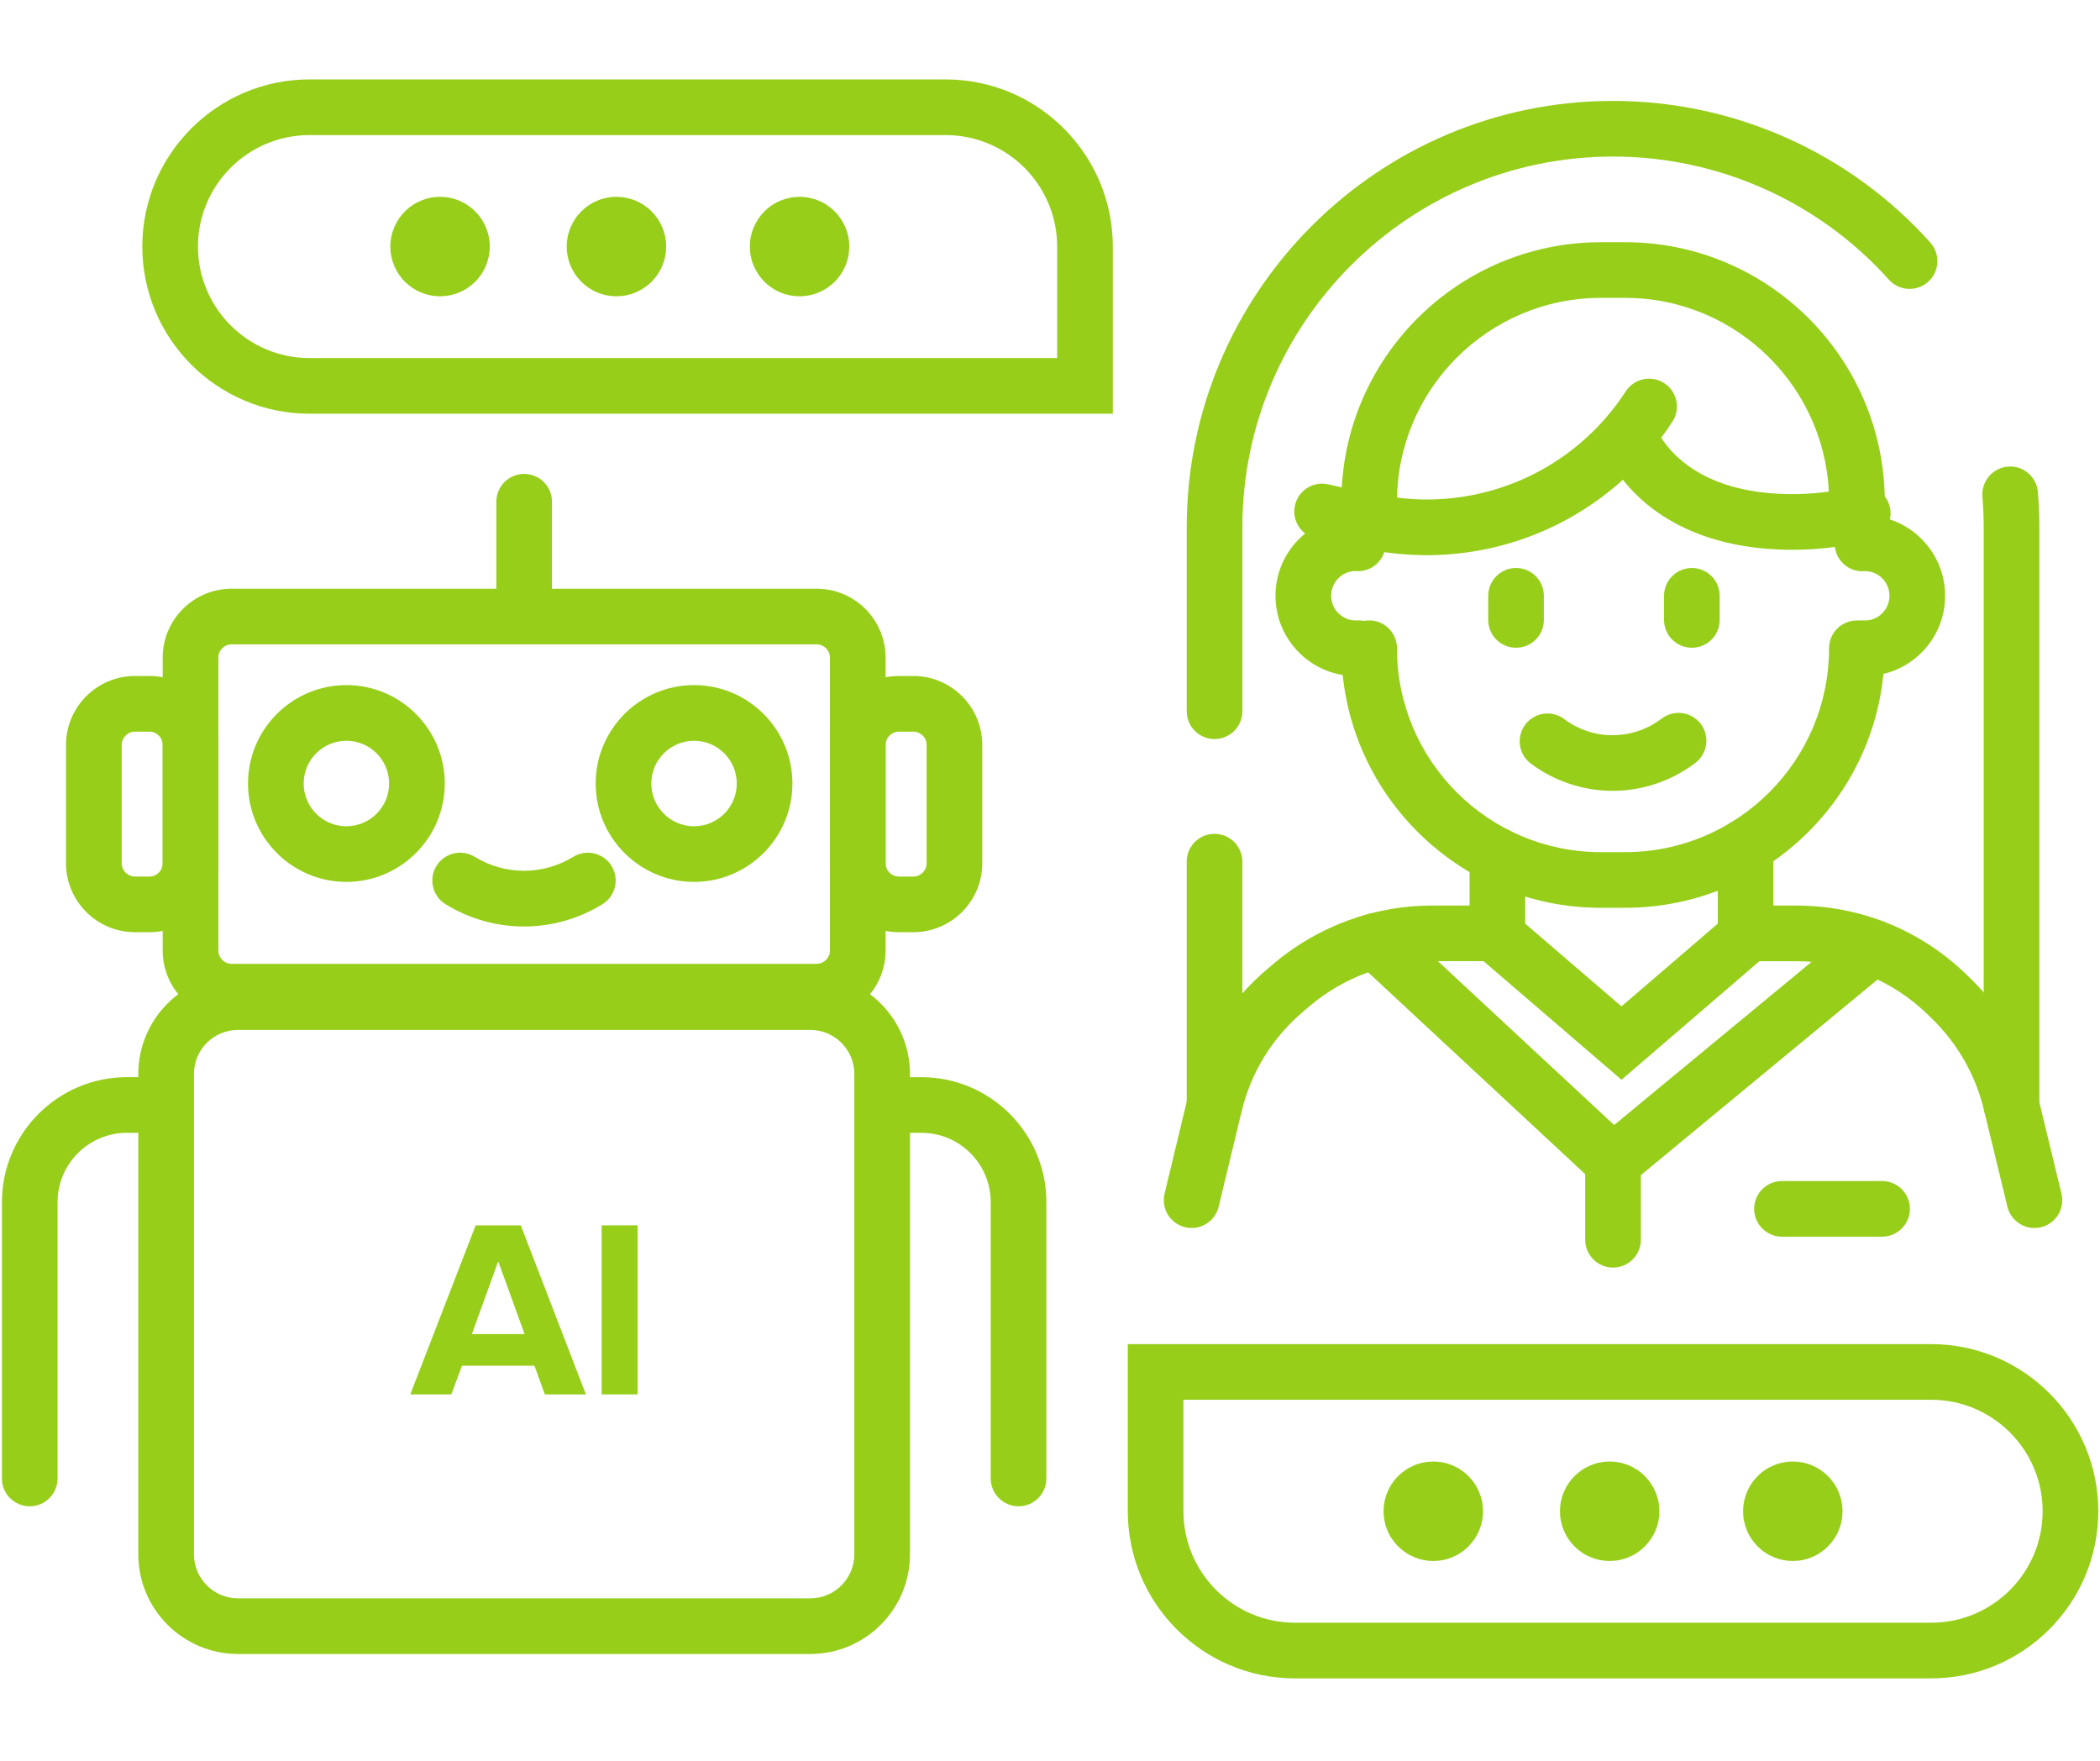 <svg xmlns="http://www.w3.org/2000/svg" xmlns:xlink="http://www.w3.org/1999/xlink" width="940" zoomAndPan="magnify" viewBox="0 0 705 591" height="788" preserveAspectRatio="xMidYMid meet"><defs><clipPath id="dec22bad04"><path d="M 0.594 361 L 58 361 L 58 506 L 0.594 506 Z M 0.594 361 " clip-rule="nonzero"></path></clipPath><clipPath id="80a417840d"><path d="M 47 26.672 L 374 26.672 L 374 139 L 47 139 Z M 47 26.672 " clip-rule="nonzero"></path></clipPath><clipPath id="c53501f9d4"><path d="M 378 451 L 704.402 451 L 704.402 563.516 L 378 563.516 Z M 378 451 " clip-rule="nonzero"></path></clipPath></defs><path fill="#97ce19" d="M 272.035 555.156 L 79.891 555.156 C 61.441 555.156 46.43 540.145 46.43 521.695 L 46.43 360.48 C 46.43 342.031 61.434 327.016 79.891 327.016 L 272.027 327.016 C 290.477 327.016 305.488 342.031 305.488 360.48 L 305.488 521.695 C 305.496 540.145 290.48 555.156 272.035 555.156 Z M 79.891 345.688 C 71.738 345.688 65.109 352.32 65.109 360.473 L 65.109 521.688 C 65.109 529.84 71.738 536.477 79.891 536.477 L 272.027 536.477 C 280.18 536.477 286.809 529.84 286.809 521.688 L 286.809 360.473 C 286.809 352.32 280.18 345.688 272.027 345.688 Z M 79.891 345.688 " fill-opacity="1" fill-rule="nonzero"></path><path fill="#97ce19" d="M 274.16 342.188 L 77.766 342.188 C 65 342.188 54.617 331.805 54.617 319.039 L 54.617 220.734 C 54.617 207.977 65 197.598 77.766 197.598 L 274.16 197.598 C 286.926 197.598 297.305 207.977 297.305 220.734 L 297.305 319.047 C 297.305 331.812 286.926 342.188 274.16 342.188 Z M 77.766 216.273 C 75.301 216.273 73.301 218.273 73.301 220.73 L 73.301 319.039 C 73.301 321.504 75.301 323.504 77.766 323.504 L 274.16 323.504 C 276.621 323.504 278.625 321.504 278.625 319.039 L 278.625 220.734 C 278.625 218.273 276.621 216.277 274.16 216.277 L 77.766 216.277 Z M 77.766 216.273 " fill-opacity="1" fill-rule="nonzero"></path><path fill="#97ce19" d="M 50.16 312.887 L 45.309 312.887 C 32.543 312.887 22.16 302.504 22.16 289.738 L 22.16 250.039 C 22.16 237.277 32.543 226.891 45.309 226.891 L 50.16 226.891 C 62.926 226.891 73.305 237.273 73.305 250.039 L 73.305 289.738 C 73.305 302.504 62.926 312.887 50.16 312.887 Z M 45.309 245.578 C 42.844 245.578 40.844 247.582 40.844 250.043 L 40.844 289.746 C 40.844 292.207 42.844 294.211 45.309 294.211 L 50.16 294.211 C 52.621 294.211 54.625 292.207 54.625 289.746 L 54.625 250.043 C 54.625 247.582 52.621 245.578 50.16 245.578 Z M 45.309 245.578 " fill-opacity="1" fill-rule="nonzero"></path><path fill="#97ce19" d="M 306.617 312.887 L 301.762 312.887 C 289 312.887 278.617 302.504 278.617 289.738 L 278.617 250.039 C 278.617 237.277 289 226.891 301.762 226.891 L 306.617 226.891 C 319.383 226.891 329.762 237.273 329.762 250.039 L 329.762 289.738 C 329.762 302.504 319.383 312.887 306.617 312.887 Z M 301.762 245.578 C 299.301 245.578 297.301 247.582 297.301 250.043 L 297.301 289.746 C 297.301 292.207 299.301 294.211 301.762 294.211 L 306.617 294.211 C 309.078 294.211 311.082 292.207 311.082 289.746 L 311.082 250.043 C 311.082 247.582 309.078 245.578 306.617 245.578 Z M 301.762 245.578 " fill-opacity="1" fill-rule="nonzero"></path><path fill="#97ce19" d="M 116.285 296.004 C 98.078 296.004 83.258 281.191 83.258 262.977 C 83.258 244.762 98.078 229.949 116.285 229.949 C 134.496 229.949 149.312 244.762 149.312 262.977 C 149.312 281.191 134.496 296.004 116.285 296.004 Z M 116.285 248.637 C 108.375 248.637 101.941 255.074 101.941 262.984 C 101.941 270.895 108.375 277.332 116.285 277.332 C 124.199 277.332 130.633 270.895 130.633 262.984 C 130.633 255.074 124.191 248.637 116.285 248.637 Z M 116.285 248.637 " fill-opacity="1" fill-rule="nonzero"></path><path fill="#97ce19" d="M 233 296.004 C 214.793 296.004 199.973 281.191 199.973 262.977 C 199.973 244.762 214.793 229.949 233 229.949 C 251.207 229.949 266.027 244.762 266.027 262.977 C 266.027 281.191 251.207 296.004 233 296.004 Z M 233 248.637 C 225.09 248.637 218.652 255.074 218.652 262.984 C 218.652 270.895 225.09 277.332 233 277.332 C 240.91 277.332 247.348 270.895 247.348 262.984 C 247.348 255.074 240.91 248.637 233 248.637 Z M 233 248.637 " fill-opacity="1" fill-rule="nonzero"></path><path fill="#97ce19" d="M 175.906 310.973 C 166.809 310.973 157.707 308.492 149.594 303.516 C 145.199 300.82 143.82 295.07 146.508 290.664 C 149.203 286.266 154.957 284.891 159.359 287.582 C 169.562 293.84 182.258 293.84 192.461 287.582 C 196.867 284.898 202.609 286.266 205.312 290.664 C 208.008 295.066 206.629 300.812 202.227 303.516 C 194.102 308.484 185.004 310.973 175.906 310.973 Z M 175.906 310.973 " fill-opacity="1" fill-rule="nonzero"></path><g clip-path="url(#dec22bad04)"><path fill="#97ce19" d="M 9.984 505.582 C 4.828 505.582 0.648 501.402 0.648 496.242 L 0.648 403.5 C 0.648 380.367 19.465 361.547 42.598 361.547 L 47.738 361.547 C 52.895 361.547 57.074 365.727 57.074 370.887 C 57.074 376.043 52.895 380.223 47.738 380.223 L 42.598 380.223 C 29.77 380.223 19.328 390.66 19.328 403.492 L 19.328 496.238 C 19.324 501.395 15.145 505.582 9.984 505.582 Z M 9.984 505.582 " fill-opacity="1" fill-rule="nonzero"></path></g><path fill="#97ce19" d="M 341.945 505.582 C 336.785 505.582 332.605 501.402 332.605 496.242 L 332.605 403.5 C 332.605 390.668 322.168 380.23 309.34 380.23 L 304.199 380.23 C 299.043 380.23 294.863 376.051 294.863 370.891 C 294.863 365.734 299.043 361.555 304.199 361.555 L 309.34 361.555 C 332.473 361.555 351.289 380.371 351.289 403.504 L 351.289 496.25 C 351.281 501.395 347.102 505.582 341.945 505.582 Z M 341.945 505.582 " fill-opacity="1" fill-rule="nonzero"></path><path fill="#97ce19" d="M 196.699 468.023 L 182.918 468.023 L 179.426 458.406 L 155.094 458.406 L 151.516 468.023 L 137.734 468.023 L 159.688 411.281 L 174.832 411.281 Z M 176.113 447.773 L 167.262 423.359 L 158.41 447.773 Z M 176.113 447.773 " fill-opacity="1" fill-rule="nonzero"></path><path fill="#97ce19" d="M 201.977 411.281 L 214.059 411.281 L 214.059 468.023 L 201.977 468.023 Z M 201.977 411.281 " fill-opacity="1" fill-rule="nonzero"></path><path fill="#97ce19" d="M 175.965 214.465 C 170.809 214.465 166.629 210.285 166.629 205.125 L 166.629 168.406 C 166.629 163.246 170.809 159.066 175.965 159.066 C 181.125 159.066 185.301 163.246 185.301 168.406 L 185.301 205.125 C 185.301 210.277 181.125 214.465 175.965 214.465 Z M 175.965 214.465 " fill-opacity="1" fill-rule="nonzero"></path><path fill="#97ce19" d="M 623.387 177.742 C 618.23 177.742 614.051 173.562 614.051 168.406 C 614.051 130.676 583.34 99.98 545.598 99.98 L 537.418 99.98 C 499.688 99.98 468.992 130.676 468.992 168.406 C 468.992 173.562 464.812 177.742 459.656 177.742 C 454.496 177.742 450.32 173.562 450.32 168.406 C 450.32 120.379 489.391 81.297 537.426 81.297 L 545.602 81.297 C 593.652 81.297 632.738 120.371 632.738 168.406 C 632.73 173.559 628.543 177.742 623.387 177.742 Z M 623.387 177.742 " fill-opacity="1" fill-rule="nonzero"></path><path fill="#97ce19" d="M 545.59 304.699 L 537.414 304.699 C 489.387 304.699 450.305 265.629 450.305 217.594 C 450.305 212.438 454.484 208.238 459.645 208.238 C 464.801 208.238 468.98 212.402 468.98 217.562 L 468.98 217.594 C 468.98 255.324 499.676 286.02 537.406 286.02 L 545.586 286.02 C 583.328 286.02 614.035 255.324 614.035 217.594 C 614.035 212.438 618.215 208.258 623.375 208.258 C 628.531 208.258 632.711 212.438 632.711 217.594 C 632.73 265.621 593.637 304.699 545.59 304.699 Z M 545.59 304.699 " fill-opacity="1" fill-rule="nonzero"></path><path fill="#97ce19" d="M 455.16 226.93 C 440.293 226.93 428.195 214.84 428.195 199.977 C 428.195 185.109 440.293 173.012 455.16 173.012 C 455.672 173.012 456.227 173.027 456.746 173.078 C 461.879 173.562 465.648 178.125 465.156 183.266 C 464.672 188.395 460.16 192.172 454.973 191.676 C 450.59 191.695 446.879 195.406 446.879 199.977 C 446.879 204.535 450.59 208.25 455.16 208.25 C 460.324 207.809 464.773 211.613 465.223 216.75 C 465.668 221.891 461.812 226.426 456.676 226.879 C 456.184 226.918 455.652 226.93 455.16 226.93 Z M 455.16 226.93 " fill-opacity="1" fill-rule="nonzero"></path><path fill="#97ce19" d="M 626.055 226.93 C 625.559 226.93 625.02 226.918 624.527 226.871 C 619.391 226.418 615.59 221.883 616.047 216.746 C 616.5 211.605 621.059 207.801 626.172 208.262 C 630.617 208.242 634.324 204.535 634.324 199.969 C 634.324 195.406 630.613 191.688 626.051 191.688 C 620.906 192.172 616.445 188.41 615.949 183.277 C 615.449 178.145 619.312 173.562 624.441 173.07 C 624.961 173.02 625.523 173.008 626.051 173.008 C 640.914 173.008 653.004 185.098 653.004 199.969 C 653.012 214.84 640.922 226.93 626.055 226.93 Z M 626.055 226.93 " fill-opacity="1" fill-rule="nonzero"></path><path fill="#97ce19" d="M 544.359 362.418 L 493.355 318.586 L 493.355 287.188 C 493.355 282.027 497.535 277.848 502.695 277.848 C 507.852 277.848 512.031 282.027 512.031 287.188 L 512.031 310.016 L 544.352 337.793 L 576.676 310.016 L 576.676 284.031 C 576.676 278.871 580.855 274.691 586.012 274.691 C 591.168 274.691 595.348 278.871 595.348 284.031 L 595.348 318.586 Z M 544.359 362.418 " fill-opacity="1" fill-rule="nonzero"></path><path fill="#97ce19" d="M 682.988 412.176 C 678.777 412.176 674.953 409.305 673.914 405.035 L 666.012 372.422 C 663.238 360.973 657.328 350.531 648.922 342.238 L 647.582 340.922 C 635.613 329.109 619.805 322.625 603.035 322.625 L 586.02 322.625 C 580.859 322.625 576.68 318.445 576.68 313.285 C 576.68 308.129 580.859 303.949 586.02 303.949 L 603.035 303.949 C 624.746 303.949 645.219 312.348 660.664 327.594 L 662.012 328.91 C 672.926 339.684 680.57 353.195 684.168 368.027 L 692.07 400.641 C 693.289 405.656 690.207 410.703 685.195 411.914 C 684.457 412.082 683.719 412.176 682.988 412.176 Z M 682.988 412.176 " fill-opacity="1" fill-rule="nonzero"></path><path fill="#97ce19" d="M 400.047 412.176 C 399.328 412.176 398.59 412.082 397.859 411.91 C 392.844 410.703 389.754 405.656 390.965 400.641 L 398.66 368.688 C 402.789 351.484 412.164 336.375 425.766 324.996 L 427.957 323.129 C 442.801 310.734 461.523 303.941 480.727 303.941 L 502.699 303.941 C 507.859 303.941 512.039 308.121 512.039 313.281 C 512.039 318.438 507.859 322.617 502.699 322.617 L 480.727 322.617 C 465.883 322.617 451.422 327.867 440.004 337.406 L 437.82 339.266 C 427.25 348.109 420.012 359.777 416.824 373.055 L 409.125 405.016 C 408.09 409.293 404.266 412.176 400.047 412.176 Z M 400.047 412.176 " fill-opacity="1" fill-rule="nonzero"></path><path fill="#97ce19" d="M 541.516 425.457 C 536.355 425.457 532.176 421.277 532.176 416.121 L 532.176 394.098 L 455.332 322.668 C 451.555 319.156 451.336 313.246 454.855 309.469 C 458.359 305.699 464.27 305.473 468.055 308.992 L 550.859 385.949 L 550.859 416.113 C 550.859 421.277 546.68 425.457 541.516 425.457 Z M 541.516 425.457 " fill-opacity="1" fill-rule="nonzero"></path><path fill="#97ce19" d="M 541.52 399.363 C 538.832 399.363 536.164 398.211 534.316 395.969 C 531.031 391.988 531.594 386.105 535.574 382.82 L 622.789 310.766 C 626.762 307.488 632.645 308.039 635.938 312.023 C 639.223 316 638.66 321.887 634.68 325.172 L 547.465 397.227 C 545.727 398.664 543.621 399.363 541.52 399.363 Z M 541.52 399.363 " fill-opacity="1" fill-rule="nonzero"></path><path fill="#97ce19" d="M 407.734 248.062 C 402.574 248.062 398.395 243.883 398.395 238.723 L 398.395 177.016 C 398.395 98.082 462.598 33.867 541.516 33.867 C 582.137 33.867 620.949 51.191 648.023 81.402 C 651.469 85.246 651.141 91.148 647.305 94.59 C 643.461 98.027 637.551 97.703 634.117 93.867 C 610.582 67.605 576.836 52.547 541.547 52.547 C 472.902 52.547 417.078 108.383 417.078 177.016 L 417.078 238.723 C 417.078 243.883 412.898 248.062 407.734 248.062 Z M 407.734 248.062 " fill-opacity="1" fill-rule="nonzero"></path><path fill="#97ce19" d="M 675.297 380.391 C 670.137 380.391 665.957 376.246 665.957 371.086 L 665.957 177.016 C 665.957 173.668 665.809 170.195 665.531 166.688 C 665.109 161.551 668.934 157.039 674.078 156.617 C 679.215 156.18 683.727 160.027 684.148 165.164 C 684.477 169.172 684.645 173.16 684.645 177.016 L 684.645 371.023 C 684.633 376.18 680.453 380.391 675.297 380.391 Z M 675.297 380.391 " fill-opacity="1" fill-rule="nonzero"></path><path fill="#97ce19" d="M 407.734 380.23 C 402.574 380.23 398.395 376.051 398.395 370.891 L 398.395 289.207 C 398.395 284.051 402.574 279.871 407.734 279.871 C 412.891 279.871 417.07 284.051 417.07 289.207 L 417.07 370.891 C 417.078 376.051 412.898 380.23 407.734 380.23 Z M 407.734 380.23 " fill-opacity="1" fill-rule="nonzero"></path><path fill="#97ce19" d="M 479.016 186.34 C 477.301 186.34 475.582 186.297 473.867 186.207 C 462.703 185.617 452.047 183.152 441.746 180.77 C 436.723 179.609 433.586 174.594 434.754 169.566 C 435.914 164.539 440.93 161.406 445.957 162.566 C 455.469 164.77 465.32 167.043 474.852 167.543 C 488.777 168.27 502.734 165.32 515.168 158.973 C 527.602 152.629 538.184 143.082 545.777 131.367 C 548.586 127.039 554.379 125.809 558.699 128.605 C 563.027 131.414 564.266 137.191 561.461 141.52 C 552.082 155.992 539.012 167.777 523.656 175.609 C 509.836 182.676 494.496 186.34 479.016 186.34 Z M 479.016 186.34 " fill-opacity="1" fill-rule="nonzero"></path><path fill="#97ce19" d="M 601.699 184.535 C 599.828 184.535 597.945 184.488 596.066 184.383 C 584.711 183.797 574.504 181.41 565.73 177.301 C 555.062 172.301 546.543 164.789 541.102 155.582 C 538.477 151.145 539.945 145.414 544.387 142.793 C 548.824 140.16 554.551 141.637 557.184 146.078 C 560.656 151.953 566.508 157.039 573.656 160.391 C 580.23 163.469 588.105 165.27 597.039 165.73 C 605.812 166.184 614.586 165.355 623.121 163.254 C 628.117 162.012 633.191 165.082 634.422 170.098 C 635.652 175.105 632.59 180.168 627.578 181.398 C 619.098 183.484 610.414 184.535 601.699 184.535 Z M 601.699 184.535 " fill-opacity="1" fill-rule="nonzero"></path><path fill="#97ce19" d="M 541.379 265.441 C 531.535 265.441 521.789 262.195 513.918 256.289 C 509.789 253.195 508.953 247.344 512.051 243.215 C 515.148 239.094 521 238.25 525.129 241.348 C 529.82 244.867 535.617 246.852 541.516 246.766 C 547.387 246.738 553.184 244.762 557.852 241.191 C 561.945 238.062 567.809 238.84 570.938 242.938 C 574.074 247.031 573.293 252.895 569.195 256.031 C 561.324 262.059 551.52 265.402 541.605 265.445 C 541.527 265.441 541.449 265.441 541.379 265.441 Z M 541.379 265.441 " fill-opacity="1" fill-rule="nonzero"></path><path fill="#97ce19" d="M 508.953 217.414 C 503.797 217.414 499.617 213.234 499.617 208.074 L 499.617 199.98 C 499.617 194.824 503.797 190.645 508.953 190.645 C 514.113 190.645 518.293 194.824 518.293 199.98 L 518.293 208.074 C 518.297 213.234 514.113 217.414 508.953 217.414 Z M 508.953 217.414 " fill-opacity="1" fill-rule="nonzero"></path><path fill="#97ce19" d="M 567.977 217.414 C 562.82 217.414 558.641 213.234 558.641 208.074 L 558.641 199.98 C 558.641 194.824 562.82 190.645 567.977 190.645 C 573.137 190.645 577.316 194.824 577.316 199.98 L 577.316 208.074 C 577.32 213.234 573.145 217.414 567.977 217.414 Z M 567.977 217.414 " fill-opacity="1" fill-rule="nonzero"></path><path fill="#97ce19" d="M 631.844 415.082 L 598.23 415.082 C 593.074 415.082 588.895 410.906 588.895 405.746 C 588.895 400.59 593.074 396.41 598.23 396.41 L 631.844 396.41 C 637 396.41 641.18 400.59 641.18 405.746 C 641.18 410.906 637 415.082 631.844 415.082 Z M 631.844 415.082 " fill-opacity="1" fill-rule="nonzero"></path><g clip-path="url(#80a417840d)"><path fill="#97ce19" d="M 373.586 138.859 L 103.879 138.859 C 72.941 138.859 47.777 113.691 47.777 82.758 C 47.777 51.82 72.941 26.66 103.879 26.66 L 317.484 26.66 C 348.418 26.66 373.586 51.828 373.586 82.758 Z M 103.879 45.344 C 83.246 45.344 66.457 62.125 66.457 82.762 C 66.457 103.395 83.246 120.184 103.879 120.184 L 354.902 120.184 L 354.902 82.762 C 354.902 62.133 338.113 45.344 317.484 45.344 Z M 103.879 45.344 " fill-opacity="1" fill-rule="nonzero"></path></g><g clip-path="url(#c53501f9d4)"><path fill="#97ce19" d="M 648.32 563.34 L 434.715 563.34 C 403.781 563.34 378.613 538.18 378.613 507.246 L 378.613 451.145 L 648.32 451.145 C 679.254 451.145 704.422 476.312 704.422 507.246 C 704.422 538.18 679.254 563.34 648.32 563.34 Z M 397.301 469.824 L 397.301 507.246 C 397.301 527.879 414.09 544.66 434.723 544.66 L 648.328 544.66 C 668.957 544.66 685.746 527.879 685.746 507.246 C 685.746 486.613 668.957 469.824 648.328 469.824 Z M 397.301 469.824 " fill-opacity="1" fill-rule="nonzero"></path></g><path fill="#97ce19" d="M 164.426 82.758 C 164.426 83.305 164.398 83.848 164.344 84.391 C 164.289 84.938 164.211 85.477 164.105 86.012 C 163.996 86.547 163.863 87.078 163.707 87.602 C 163.547 88.125 163.363 88.637 163.152 89.145 C 162.945 89.648 162.711 90.141 162.453 90.625 C 162.195 91.105 161.914 91.574 161.613 92.031 C 161.309 92.484 160.984 92.922 160.637 93.344 C 160.289 93.77 159.922 94.172 159.535 94.559 C 159.148 94.945 158.746 95.312 158.32 95.66 C 157.898 96.004 157.461 96.332 157.008 96.637 C 156.551 96.938 156.082 97.219 155.602 97.477 C 155.121 97.734 154.625 97.969 154.121 98.176 C 153.617 98.387 153.102 98.57 152.578 98.73 C 152.055 98.887 151.523 99.02 150.988 99.129 C 150.453 99.234 149.914 99.312 149.367 99.367 C 148.824 99.422 148.281 99.449 147.734 99.449 C 147.188 99.449 146.641 99.422 146.098 99.367 C 145.551 99.312 145.012 99.234 144.477 99.129 C 143.941 99.02 143.41 98.887 142.887 98.73 C 142.363 98.57 141.852 98.387 141.344 98.176 C 140.84 97.969 140.348 97.734 139.863 97.477 C 139.383 97.219 138.914 96.938 138.461 96.637 C 138.004 96.332 137.566 96.004 137.145 95.66 C 136.723 95.312 136.316 94.945 135.93 94.559 C 135.543 94.172 135.176 93.77 134.828 93.344 C 134.484 92.922 134.156 92.484 133.855 92.031 C 133.551 91.574 133.27 91.105 133.012 90.625 C 132.754 90.141 132.52 89.648 132.312 89.145 C 132.102 88.637 131.918 88.125 131.758 87.602 C 131.602 87.078 131.469 86.547 131.363 86.012 C 131.254 85.477 131.176 84.938 131.121 84.391 C 131.066 83.848 131.039 83.305 131.039 82.758 C 131.039 82.211 131.066 81.664 131.121 81.121 C 131.176 80.574 131.254 80.035 131.363 79.5 C 131.469 78.965 131.602 78.434 131.758 77.91 C 131.918 77.387 132.102 76.875 132.312 76.367 C 132.52 75.863 132.754 75.371 133.012 74.887 C 133.27 74.406 133.551 73.938 133.855 73.484 C 134.156 73.027 134.484 72.59 134.828 72.168 C 135.176 71.746 135.543 71.34 135.93 70.953 C 136.316 70.566 136.723 70.199 137.145 69.852 C 137.566 69.508 138.004 69.18 138.461 68.879 C 138.914 68.574 139.383 68.293 139.863 68.035 C 140.348 67.777 140.84 67.543 141.344 67.336 C 141.852 67.125 142.363 66.941 142.887 66.781 C 143.41 66.625 143.941 66.492 144.477 66.387 C 145.012 66.277 145.551 66.199 146.098 66.145 C 146.641 66.09 147.188 66.062 147.734 66.062 C 148.281 66.062 148.824 66.09 149.367 66.145 C 149.914 66.199 150.453 66.277 150.988 66.387 C 151.523 66.492 152.055 66.625 152.578 66.781 C 153.102 66.941 153.617 67.125 154.121 67.336 C 154.625 67.543 155.121 67.777 155.602 68.035 C 156.082 68.293 156.551 68.574 157.008 68.879 C 157.461 69.18 157.898 69.508 158.32 69.852 C 158.746 70.199 159.148 70.566 159.535 70.953 C 159.922 71.34 160.289 71.746 160.637 72.168 C 160.984 72.59 161.309 73.027 161.613 73.484 C 161.914 73.938 162.195 74.406 162.453 74.887 C 162.711 75.371 162.945 75.863 163.152 76.367 C 163.363 76.875 163.547 77.387 163.707 77.91 C 163.863 78.434 163.996 78.965 164.105 79.5 C 164.211 80.035 164.289 80.574 164.344 81.121 C 164.398 81.664 164.426 82.211 164.426 82.758 Z M 164.426 82.758 " fill-opacity="1" fill-rule="nonzero"></path><path fill="#97ce19" d="M 223.637 82.758 C 223.637 83.305 223.609 83.848 223.555 84.391 C 223.504 84.938 223.422 85.477 223.316 86.012 C 223.211 86.547 223.078 87.078 222.918 87.602 C 222.758 88.125 222.574 88.637 222.367 89.145 C 222.156 89.648 221.922 90.141 221.664 90.625 C 221.406 91.105 221.129 91.574 220.824 92.031 C 220.52 92.484 220.195 92.922 219.848 93.344 C 219.5 93.77 219.133 94.172 218.746 94.559 C 218.363 94.945 217.957 95.312 217.535 95.66 C 217.113 96.004 216.672 96.332 216.219 96.637 C 215.766 96.938 215.297 97.219 214.812 97.477 C 214.332 97.734 213.836 97.969 213.332 98.176 C 212.828 98.387 212.312 98.57 211.789 98.73 C 211.266 98.887 210.738 99.02 210.203 99.129 C 209.664 99.234 209.125 99.312 208.582 99.367 C 208.035 99.422 207.492 99.449 206.945 99.449 C 206.398 99.449 205.852 99.422 205.309 99.367 C 204.766 99.312 204.227 99.234 203.688 99.129 C 203.152 99.02 202.621 98.887 202.098 98.73 C 201.578 98.57 201.062 98.387 200.559 98.176 C 200.051 97.969 199.559 97.734 199.078 97.477 C 198.594 97.219 198.125 96.938 197.672 96.637 C 197.219 96.332 196.777 96.004 196.355 95.66 C 195.934 95.312 195.527 94.945 195.141 94.559 C 194.754 94.172 194.391 93.77 194.043 93.344 C 193.695 92.922 193.371 92.484 193.066 92.031 C 192.762 91.574 192.48 91.105 192.223 90.625 C 191.965 90.141 191.734 89.648 191.523 89.145 C 191.312 88.637 191.129 88.125 190.973 87.602 C 190.812 87.078 190.68 86.547 190.574 86.012 C 190.469 85.477 190.387 84.938 190.332 84.391 C 190.281 83.848 190.254 83.305 190.254 82.758 C 190.254 82.211 190.281 81.664 190.332 81.121 C 190.387 80.574 190.469 80.035 190.574 79.5 C 190.68 78.965 190.812 78.434 190.973 77.91 C 191.129 77.387 191.312 76.875 191.523 76.367 C 191.734 75.863 191.965 75.371 192.223 74.887 C 192.48 74.406 192.762 73.938 193.066 73.484 C 193.371 73.027 193.695 72.59 194.043 72.168 C 194.391 71.746 194.754 71.34 195.141 70.953 C 195.527 70.566 195.934 70.199 196.355 69.852 C 196.777 69.508 197.219 69.18 197.672 68.879 C 198.125 68.574 198.594 68.293 199.078 68.035 C 199.559 67.777 200.051 67.543 200.559 67.336 C 201.062 67.125 201.578 66.941 202.098 66.781 C 202.621 66.625 203.152 66.492 203.688 66.387 C 204.227 66.277 204.766 66.199 205.309 66.145 C 205.852 66.09 206.398 66.062 206.945 66.062 C 207.492 66.062 208.035 66.09 208.582 66.145 C 209.125 66.199 209.664 66.277 210.203 66.387 C 210.738 66.492 211.266 66.625 211.789 66.781 C 212.312 66.941 212.828 67.125 213.332 67.336 C 213.836 67.543 214.332 67.777 214.812 68.035 C 215.297 68.293 215.766 68.574 216.219 68.879 C 216.672 69.18 217.113 69.508 217.535 69.852 C 217.957 70.199 218.363 70.566 218.746 70.953 C 219.133 71.34 219.5 71.746 219.848 72.168 C 220.195 72.59 220.52 73.027 220.824 73.484 C 221.129 73.938 221.406 74.406 221.664 74.887 C 221.922 75.371 222.156 75.863 222.367 76.367 C 222.574 76.875 222.758 77.387 222.918 77.91 C 223.078 78.434 223.211 78.965 223.316 79.5 C 223.422 80.035 223.504 80.574 223.555 81.121 C 223.609 81.664 223.637 82.211 223.637 82.758 Z M 223.637 82.758 " fill-opacity="1" fill-rule="nonzero"></path><path fill="#97ce19" d="M 285.117 82.758 C 285.117 83.305 285.09 83.848 285.035 84.391 C 284.984 84.938 284.902 85.477 284.797 86.012 C 284.691 86.547 284.559 87.078 284.398 87.602 C 284.238 88.125 284.055 88.637 283.848 89.145 C 283.637 89.648 283.402 90.141 283.145 90.625 C 282.887 91.105 282.609 91.574 282.305 92.031 C 282 92.484 281.676 92.922 281.328 93.344 C 280.98 93.77 280.613 94.172 280.227 94.559 C 279.84 94.945 279.438 95.312 279.016 95.66 C 278.59 96.004 278.152 96.332 277.699 96.637 C 277.242 96.938 276.777 97.219 276.293 97.477 C 275.812 97.734 275.316 97.969 274.812 98.176 C 274.309 98.387 273.793 98.57 273.27 98.73 C 272.746 98.887 272.219 99.02 271.68 99.129 C 271.145 99.234 270.605 99.312 270.062 99.367 C 269.516 99.422 268.973 99.449 268.426 99.449 C 267.879 99.449 267.332 99.422 266.789 99.367 C 266.246 99.312 265.703 99.234 265.168 99.129 C 264.633 99.02 264.102 98.887 263.578 98.73 C 263.055 98.57 262.543 98.387 262.039 98.176 C 261.531 97.969 261.039 97.734 260.555 97.477 C 260.074 97.219 259.605 96.938 259.152 96.637 C 258.695 96.332 258.258 96.004 257.836 95.66 C 257.414 95.312 257.008 94.945 256.621 94.559 C 256.234 94.172 255.867 93.77 255.523 93.344 C 255.176 92.922 254.852 92.484 254.547 92.031 C 254.242 91.574 253.961 91.105 253.703 90.625 C 253.445 90.141 253.215 89.648 253.004 89.145 C 252.793 88.637 252.609 88.125 252.453 87.602 C 252.293 87.078 252.16 86.547 252.055 86.012 C 251.945 85.477 251.867 84.938 251.812 84.391 C 251.762 83.848 251.734 83.305 251.734 82.758 C 251.734 82.211 251.762 81.664 251.812 81.121 C 251.867 80.574 251.945 80.035 252.055 79.5 C 252.16 78.965 252.293 78.434 252.453 77.91 C 252.609 77.387 252.793 76.875 253.004 76.367 C 253.215 75.863 253.445 75.371 253.703 74.887 C 253.961 74.406 254.242 73.938 254.547 73.484 C 254.852 73.027 255.176 72.59 255.523 72.168 C 255.867 71.746 256.234 71.34 256.621 70.953 C 257.008 70.566 257.414 70.199 257.836 69.852 C 258.258 69.508 258.695 69.18 259.152 68.879 C 259.605 68.574 260.074 68.293 260.555 68.035 C 261.039 67.777 261.531 67.543 262.039 67.336 C 262.543 67.125 263.055 66.941 263.578 66.781 C 264.102 66.625 264.633 66.492 265.168 66.387 C 265.703 66.277 266.246 66.199 266.789 66.145 C 267.332 66.09 267.879 66.062 268.426 66.062 C 268.973 66.062 269.516 66.09 270.062 66.145 C 270.605 66.199 271.145 66.277 271.68 66.387 C 272.219 66.492 272.746 66.625 273.27 66.781 C 273.793 66.941 274.309 67.125 274.812 67.336 C 275.316 67.543 275.812 67.777 276.293 68.035 C 276.777 68.293 277.242 68.574 277.699 68.879 C 278.152 69.18 278.59 69.508 279.016 69.852 C 279.438 70.199 279.84 70.566 280.227 70.953 C 280.613 71.34 280.98 71.746 281.328 72.168 C 281.676 72.59 282 73.027 282.305 73.484 C 282.609 73.938 282.887 74.406 283.145 74.887 C 283.402 75.371 283.637 75.863 283.848 76.367 C 284.055 76.875 284.238 77.387 284.398 77.91 C 284.559 78.434 284.691 78.965 284.797 79.5 C 284.902 80.035 284.984 80.574 285.035 81.121 C 285.09 81.664 285.117 82.211 285.117 82.758 Z M 285.117 82.758 " fill-opacity="1" fill-rule="nonzero"></path><path fill="#97ce19" d="M 497.867 507.246 C 497.867 507.793 497.84 508.336 497.785 508.883 C 497.734 509.426 497.652 509.965 497.547 510.504 C 497.441 511.039 497.309 511.566 497.148 512.09 C 496.988 512.613 496.805 513.129 496.598 513.633 C 496.387 514.137 496.152 514.633 495.895 515.113 C 495.637 515.598 495.359 516.066 495.055 516.52 C 494.75 516.973 494.426 517.414 494.078 517.836 C 493.73 518.258 493.363 518.66 492.977 519.047 C 492.59 519.434 492.188 519.801 491.766 520.148 C 491.344 520.496 490.902 520.82 490.449 521.125 C 489.996 521.43 489.527 521.707 489.043 521.965 C 488.562 522.223 488.066 522.457 487.562 522.668 C 487.059 522.875 486.543 523.059 486.02 523.219 C 485.496 523.379 484.969 523.512 484.434 523.617 C 483.895 523.723 483.355 523.805 482.812 523.855 C 482.266 523.91 481.723 523.938 481.176 523.938 C 480.629 523.938 480.082 523.91 479.539 523.855 C 478.996 523.805 478.453 523.723 477.918 523.617 C 477.383 523.512 476.852 523.379 476.328 523.219 C 475.809 523.059 475.293 522.875 474.789 522.668 C 474.281 522.457 473.789 522.223 473.309 521.965 C 472.824 521.707 472.355 521.43 471.902 521.125 C 471.445 520.82 471.008 520.496 470.586 520.148 C 470.164 519.801 469.758 519.434 469.371 519.047 C 468.984 518.66 468.617 518.258 468.273 517.836 C 467.926 517.414 467.602 516.973 467.297 516.52 C 466.992 516.066 466.711 515.598 466.453 515.113 C 466.195 514.633 465.965 514.137 465.754 513.633 C 465.543 513.129 465.359 512.613 465.203 512.09 C 465.043 511.566 464.91 511.039 464.805 510.504 C 464.699 509.965 464.617 509.426 464.562 508.883 C 464.512 508.336 464.484 507.793 464.484 507.246 C 464.484 506.699 464.512 506.152 464.562 505.609 C 464.617 505.066 464.699 504.527 464.805 503.988 C 464.91 503.453 465.043 502.922 465.203 502.398 C 465.359 501.879 465.543 501.363 465.754 500.859 C 465.965 500.352 466.195 499.859 466.453 499.379 C 466.711 498.895 466.992 498.426 467.297 497.973 C 467.602 497.516 467.926 497.078 468.273 496.656 C 468.617 496.234 468.984 495.828 469.371 495.441 C 469.758 495.055 470.164 494.691 470.586 494.344 C 471.008 493.996 471.445 493.672 471.902 493.367 C 472.355 493.062 472.824 492.781 473.309 492.523 C 473.789 492.266 474.281 492.035 474.789 491.824 C 475.293 491.613 475.809 491.43 476.328 491.273 C 476.852 491.113 477.383 490.98 477.918 490.875 C 478.453 490.77 478.996 490.688 479.539 490.633 C 480.082 490.582 480.629 490.555 481.176 490.555 C 481.723 490.555 482.266 490.582 482.812 490.633 C 483.355 490.688 483.895 490.77 484.434 490.875 C 484.969 490.98 485.496 491.113 486.02 491.273 C 486.543 491.43 487.059 491.613 487.562 491.824 C 488.066 492.035 488.562 492.266 489.043 492.523 C 489.527 492.781 489.996 493.062 490.449 493.367 C 490.902 493.672 491.344 493.996 491.766 494.344 C 492.188 494.691 492.59 495.055 492.977 495.441 C 493.363 495.828 493.73 496.234 494.078 496.656 C 494.426 497.078 494.75 497.52 495.055 497.973 C 495.359 498.426 495.637 498.895 495.895 499.379 C 496.152 499.859 496.387 500.352 496.598 500.859 C 496.805 501.363 496.988 501.879 497.148 502.398 C 497.309 502.922 497.441 503.453 497.547 503.988 C 497.652 504.527 497.734 505.066 497.785 505.609 C 497.84 506.152 497.867 506.699 497.867 507.246 Z M 497.867 507.246 " fill-opacity="1" fill-rule="nonzero"></path><path fill="#97ce19" d="M 557.078 507.246 C 557.078 507.793 557.051 508.336 557 508.883 C 556.945 509.426 556.863 509.965 556.758 510.504 C 556.652 511.039 556.52 511.566 556.359 512.09 C 556.203 512.613 556.02 513.129 555.809 513.633 C 555.598 514.137 555.367 514.633 555.109 515.113 C 554.852 515.598 554.57 516.066 554.266 516.52 C 553.961 516.973 553.637 517.414 553.289 517.836 C 552.945 518.258 552.578 518.66 552.191 519.047 C 551.805 519.434 551.398 519.801 550.977 520.148 C 550.555 520.496 550.117 520.82 549.66 521.125 C 549.207 521.43 548.738 521.707 548.258 521.965 C 547.773 522.223 547.281 522.457 546.773 522.668 C 546.27 522.875 545.758 523.059 545.234 523.219 C 544.711 523.379 544.18 523.512 543.645 523.617 C 543.109 523.723 542.566 523.805 542.023 523.855 C 541.48 523.91 540.934 523.938 540.387 523.938 C 539.84 523.938 539.297 523.91 538.75 523.855 C 538.207 523.805 537.668 523.723 537.133 523.617 C 536.594 523.512 536.066 523.379 535.543 523.219 C 535.02 523.059 534.504 522.875 534 522.668 C 533.496 522.457 533 522.223 532.52 521.965 C 532.035 521.707 531.566 521.43 531.113 521.125 C 530.66 520.82 530.219 520.496 529.797 520.148 C 529.375 519.801 528.973 519.434 528.586 519.047 C 528.199 518.66 527.832 518.258 527.484 517.836 C 527.137 517.414 526.812 516.973 526.508 516.52 C 526.203 516.066 525.926 515.598 525.668 515.113 C 525.41 514.633 525.176 514.137 524.965 513.633 C 524.758 513.129 524.574 512.613 524.414 512.09 C 524.254 511.566 524.121 511.039 524.016 510.504 C 523.91 509.965 523.828 509.426 523.777 508.883 C 523.723 508.336 523.695 507.793 523.695 507.246 C 523.695 506.699 523.723 506.152 523.777 505.609 C 523.828 505.066 523.91 504.527 524.016 503.988 C 524.121 503.453 524.254 502.922 524.414 502.398 C 524.574 501.879 524.758 501.363 524.965 500.859 C 525.176 500.352 525.41 499.859 525.668 499.379 C 525.926 498.895 526.203 498.426 526.508 497.973 C 526.812 497.516 527.137 497.078 527.484 496.656 C 527.832 496.234 528.199 495.828 528.586 495.441 C 528.973 495.055 529.375 494.691 529.797 494.344 C 530.223 493.996 530.66 493.672 531.113 493.367 C 531.57 493.062 532.035 492.781 532.52 492.523 C 533 492.266 533.496 492.035 534 491.824 C 534.504 491.613 535.02 491.43 535.543 491.273 C 536.066 491.113 536.594 490.98 537.133 490.875 C 537.668 490.77 538.207 490.688 538.75 490.633 C 539.297 490.582 539.84 490.555 540.387 490.555 C 540.934 490.555 541.48 490.582 542.023 490.633 C 542.566 490.688 543.109 490.77 543.645 490.875 C 544.18 490.98 544.711 491.113 545.234 491.273 C 545.758 491.43 546.27 491.613 546.773 491.824 C 547.281 492.035 547.773 492.266 548.258 492.523 C 548.738 492.781 549.207 493.062 549.66 493.367 C 550.117 493.672 550.555 493.996 550.977 494.344 C 551.398 494.691 551.805 495.055 552.191 495.441 C 552.578 495.828 552.945 496.234 553.289 496.656 C 553.637 497.078 553.961 497.52 554.266 497.973 C 554.57 498.426 554.852 498.895 555.109 499.379 C 555.367 499.859 555.598 500.352 555.809 500.859 C 556.02 501.363 556.203 501.879 556.359 502.398 C 556.52 502.922 556.652 503.453 556.758 503.988 C 556.863 504.527 556.945 505.066 557 505.609 C 557.051 506.152 557.078 506.699 557.078 507.246 Z M 557.078 507.246 " fill-opacity="1" fill-rule="nonzero"></path><path fill="#97ce19" d="M 618.559 507.246 C 618.559 507.793 618.531 508.336 618.48 508.883 C 618.426 509.426 618.344 509.965 618.238 510.504 C 618.133 511.039 618 511.566 617.84 512.09 C 617.684 512.613 617.496 513.129 617.289 513.633 C 617.078 514.137 616.848 514.633 616.59 515.113 C 616.332 515.598 616.051 516.066 615.746 516.52 C 615.441 516.973 615.117 517.414 614.77 517.836 C 614.422 518.258 614.059 518.66 613.672 519.047 C 613.285 519.434 612.879 519.801 612.457 520.148 C 612.035 520.496 611.594 520.82 611.141 521.125 C 610.688 521.43 610.219 521.707 609.734 521.965 C 609.254 522.223 608.762 522.457 608.254 522.668 C 607.75 522.875 607.234 523.059 606.711 523.219 C 606.191 523.379 605.66 523.512 605.125 523.617 C 604.586 523.723 604.047 523.805 603.504 523.855 C 602.961 523.91 602.414 523.938 601.867 523.938 C 601.32 523.938 600.773 523.91 600.23 523.855 C 599.688 523.805 599.148 523.723 598.609 523.617 C 598.074 523.512 597.547 523.379 597.023 523.219 C 596.5 523.059 595.984 522.875 595.48 522.668 C 594.973 522.457 594.48 522.223 594 521.965 C 593.516 521.707 593.047 521.43 592.594 521.125 C 592.141 520.82 591.699 520.496 591.277 520.148 C 590.855 519.801 590.449 519.434 590.062 519.047 C 589.68 518.66 589.312 518.258 588.965 517.836 C 588.617 517.414 588.293 516.973 587.988 516.52 C 587.684 516.066 587.402 515.598 587.145 515.113 C 586.891 514.633 586.656 514.137 586.445 513.633 C 586.238 513.129 586.055 512.613 585.895 512.09 C 585.734 511.566 585.602 511.039 585.496 510.504 C 585.391 509.965 585.309 509.426 585.258 508.883 C 585.203 508.336 585.176 507.793 585.176 507.246 C 585.176 506.699 585.203 506.152 585.258 505.609 C 585.309 505.066 585.391 504.527 585.496 503.988 C 585.602 503.453 585.734 502.922 585.895 502.398 C 586.055 501.879 586.238 501.363 586.445 500.859 C 586.656 500.352 586.891 499.859 587.145 499.379 C 587.402 498.895 587.684 498.426 587.988 497.973 C 588.293 497.516 588.617 497.078 588.965 496.656 C 589.312 496.234 589.68 495.828 590.066 495.441 C 590.449 495.055 590.855 494.691 591.277 494.344 C 591.699 493.996 592.141 493.672 592.594 493.367 C 593.047 493.062 593.516 492.781 594 492.523 C 594.48 492.266 594.973 492.035 595.48 491.824 C 595.984 491.613 596.5 491.43 597.023 491.273 C 597.547 491.113 598.074 490.98 598.609 490.875 C 599.148 490.77 599.688 490.688 600.23 490.633 C 600.773 490.582 601.32 490.555 601.867 490.555 C 602.414 490.555 602.961 490.582 603.504 490.633 C 604.047 490.688 604.586 490.77 605.125 490.875 C 605.66 490.98 606.191 491.113 606.711 491.273 C 607.234 491.43 607.75 491.613 608.254 491.824 C 608.762 492.035 609.254 492.266 609.734 492.523 C 610.219 492.781 610.688 493.062 611.141 493.367 C 611.594 493.672 612.035 493.996 612.457 494.344 C 612.879 494.691 613.285 495.055 613.672 495.441 C 614.059 495.828 614.422 496.234 614.77 496.656 C 615.117 497.078 615.441 497.52 615.746 497.973 C 616.051 498.426 616.332 498.895 616.59 499.379 C 616.848 499.859 617.078 500.352 617.289 500.859 C 617.496 501.363 617.684 501.879 617.84 502.398 C 618 502.922 618.133 503.453 618.238 503.988 C 618.344 504.527 618.426 505.066 618.48 505.609 C 618.531 506.152 618.559 506.699 618.559 507.246 Z M 618.559 507.246 " fill-opacity="1" fill-rule="nonzero"></path></svg>